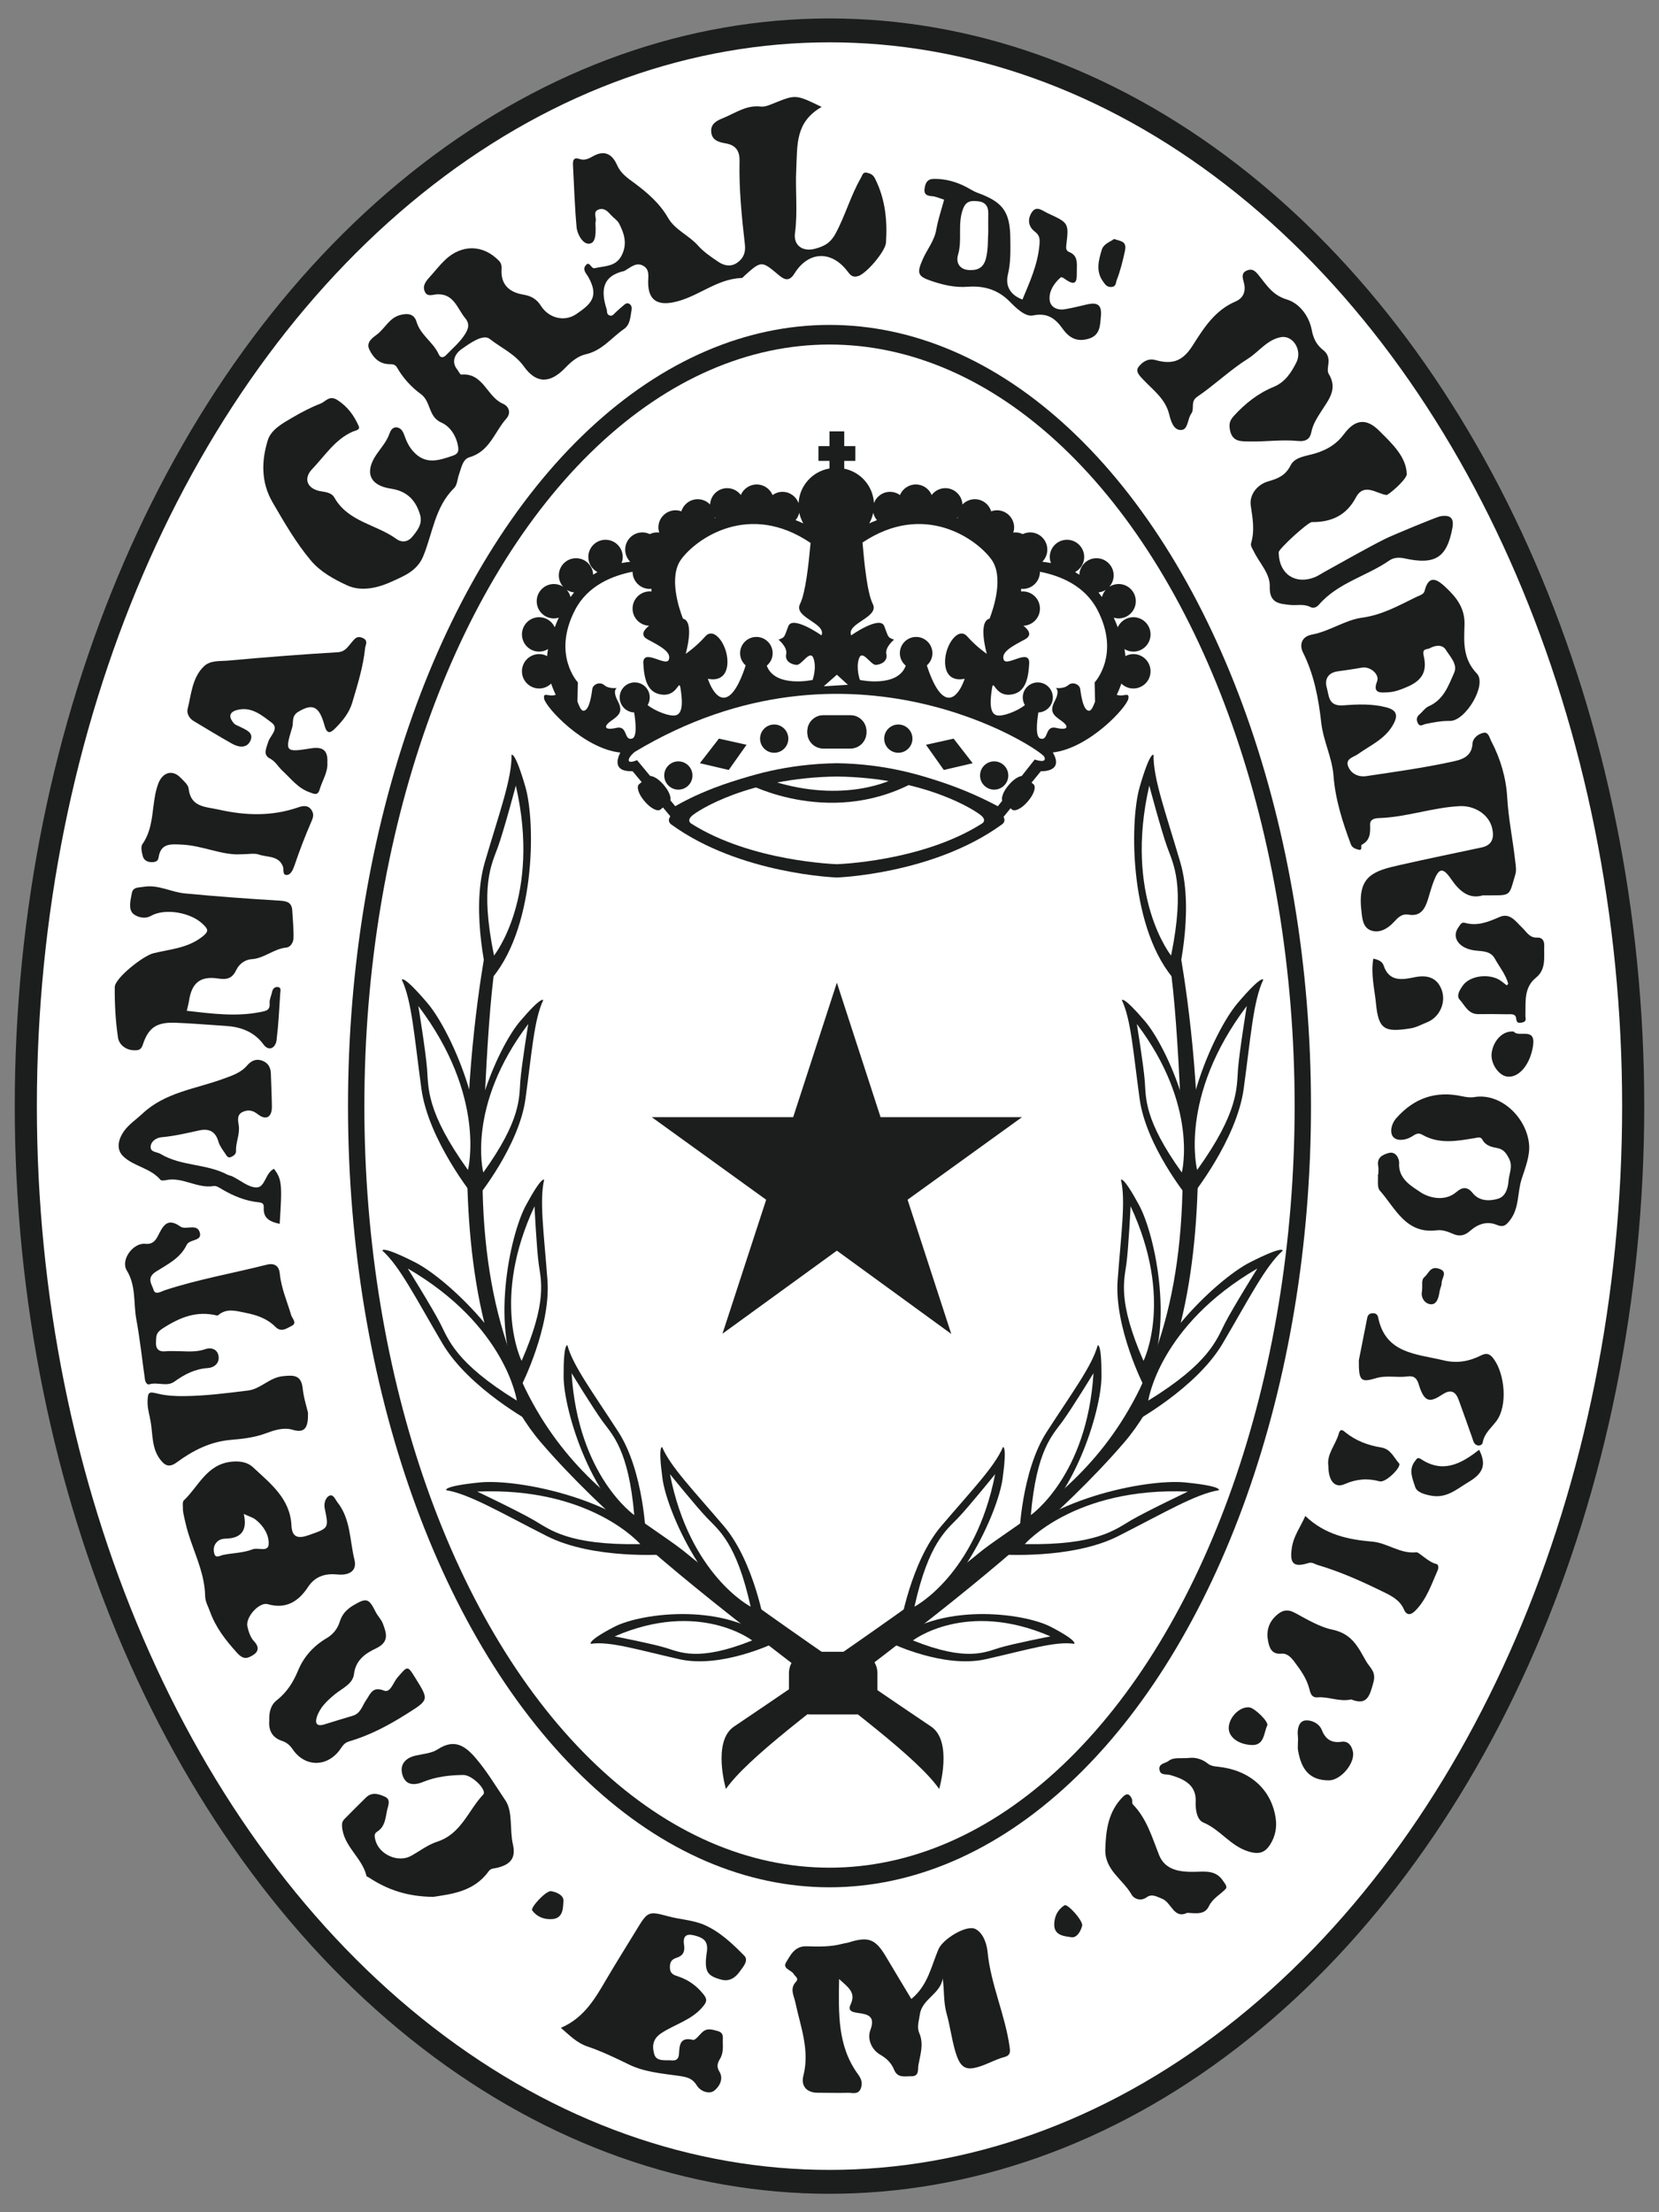 <?xml version="1.0" encoding="utf-8"?>
<!-- Generator: Adobe Illustrator 16.0.0, SVG Export Plug-In . SVG Version: 6.00 Build 0)  -->
<!DOCTYPE svg PUBLIC "-//W3C//DTD SVG 1.1//EN" "http://www.w3.org/Graphics/SVG/1.1/DTD/svg11.dtd">
<svg version="1.1" id="Layer_1" xmlns="http://www.w3.org/2000/svg" xmlns:xlink="http://www.w3.org/1999/xlink" x="0px" y="0px"
	 width="450px" height="600px" viewBox="0 0 450 600" enable-background="new 0 0 450 600" xml:space="preserve">
<rect x="0" y="0" width="450" height="600" fill="#808080" stroke="none"/>
<g>
	<ellipse fill-rule="evenodd" clip-rule="evenodd" fill="#1C1E1E" cx="225" cy="300" rx="221" ry="295"/>
	<ellipse fill-rule="evenodd" clip-rule="evenodd" fill="#FFFFFF" cx="225" cy="300" rx="215" ry="288.519"/>
	<ellipse fill-rule="evenodd" clip-rule="evenodd" fill="#1C1E1E" cx="225" cy="300" rx="130.604" ry="211.875"/>
	<path fill-rule="evenodd" clip-rule="evenodd" fill="#1C1E1E" d="M215.479,74.208c3.778-6.104,10.012-6.351,14.352-0.678
		c0.79,1.032,1.402,1.854,2.995,1.337c2.235-0.725,7.335-6.694,7.493-9.047c0.407-6.016-0.191-11.819-2.94-17.334
		c-0.562-1.129-1.24-1.403-2.186-1.63c-1.17-0.281-1.231,0.627-1.675,1.393c-2.765,4.771-4.205,10.127-6.829,15.009
		c-1.493,2.78-3.22,3.551-5.619,4.208c-3.31,0.905-5.887-0.896-5.435-4.244c0.78-5.765,0.056-11.542,0.346-17.313
		c0.328-6.571-0.338-12.774,6.887-16.906c-7.029-3.413-7.021-3.389-12.93-1.01c-1.142,0.46-2.436,1.043-3.58,0.906
		c-3.87-0.464-6.797,1.717-10.064,3.058c-1.873,0.77-3.543,1.555-3.382,3.795s1.967,2.807,3.897,3.132
		c2.653,0.447,3.855,1.924,3.789,4.787c-0.174,7.593,0.592,15.147,1.454,22.683c0.234,2.052-0.351,3.647-2.007,4.842
		c-1.766,1.273-3.596,0.899-5.193-0.178c-1.952-1.318-3.979-2.677-5.52-4.418c-2.48-2.801-6.23-4.211-8.141-7.539
		c-2.245-3.909-5.619-6.82-9.091-9.391c-1.944-1.44-3.706-2.602-4.716-4.886c-1.295-2.93-3.373-4.217-6.564-2.391
		c-1.059,0.606-2.238,1.208-3.562,0.747c-1.737-0.606-1.908,0.424-1.839,1.722c0.299,5.579,0.467,11.169,0.972,16.73
		c0.179,1.964,1.649,4.516,3.261,4.508c1.984-0.01,1.924-2.678,1.899-4.536c-0.007-0.5-0.101-1.024,0.019-1.495
		c0.275-1.092-0.875-2.647,0.807-3.246c1.547-0.55,2.523,0.582,3.462,1.621c0.665,0.737,1.623,1.296,2.06,2.137
		c1.439,2.776,2.328,5.604,0.7,8.736c-1.614,3.104-4.651,2.771-7.315,3.428c-0.99,0.244-1.428-2.363-2.566-0.563
		c-0.717,1.13,0.396,2.093,0.91,3.029c2.852,5.195,0.803,7.194-3.361,10.009c-3.199,2.164-7.448,1.058-9.547-2.276
		c-1.148-1.826-2.628-2.678-4.789-3.037c-3.671-0.61-6.124-2.618-5.893-6.798c0.047-0.854,0.023-1.635-0.705-2.387
		c-4.345-4.477-10.161-4.489-14.667-0.168c-1.535,1.472-2.786,3.131-4.193,4.668c-1.136,1.242-1.913,2.397-1.235,3.9
		c0.667,1.479,2.089,0.77,3.311,0.706c4.58-0.238,5.482,3.896,7.684,6.536c1.51,1.812,0.456,3.456-0.406,4.723
		c-1.316,1.934-3.172,3.504-4.816,5.21c-0.74,0.768-1.541,0.858-2.021-0.217c-1.471-3.299-4.946-5.182-6.014-8.81
		c-0.666-2.264-2.553-2.358-4.558-1.794c-2.755,0.775-3.955,3.443-5.982,5.095c-0.997,0.812-3.293,2.072-2.269,4.212
		c1.041,2.172,2.625,3.899,5.344,3.987c0.828,0.027,1.621-0.067,2.204,0.955c1.616,2.839,3.882,5.297,6.444,7.162
		c2.777,2.021,1.946,6.154,5.556,7.725c2.21,0.962,3.896,3.32,4.457,6.085c0.287,1.415,0.299,2.34-1.314,2.888
		c-3.81,1.293-7.452,2.593-10.813-1.192c-1.218-1.371-1.82-2.803-2.407-4.425c-0.299-0.829-0.815-1.902-1.986-2.041
		c-1.314-0.155-1.78,1.032-2.071,1.831c-0.772,2.118-2.274,3.733-3.487,5.524c-3.266,4.818-1.863,8.393,3.962,9.261
		c4.316,0.643,6.753,3.134,7.894,7.132c0.699,2.451-0.773,4.287-2.152,5.937c-1.095,1.311-2.721,1.702-4.334,0.532
		c-5.445-3.951-13.079-4.599-16.787-11.225c-0.669-1.194-2.133-1.438-3.564-1.661c-3.709-0.575-5.002-3.372-2.423-6.055
		c3.439-3.579,6.173-8.025,10.991-10.14c0.723-0.317,2.094-0.407,1.601-1.525c-1.253-2.841-2.989-5.256-5.769-7.04
		c-2.188-1.405-3.207,0.443-4.595,0.977c-2.616,1.006-5.132,2.338-7.563,3.752c-2.681,1.559-5.833,3.296-6.719,6.161
		c-1.733,5.605-1.881,11.393,1.292,16.854c3.174,5.462,6.333,10.954,10.387,15.782c2.585,3.079,6.299,5.119,9.887,6.76
		c3.971,1.814,8.592,0.569,12.18-1.097c3.034-1.409,6.727-2.765,8.387-6.766c2.594-6.245,3.172-13.427,8.404-18.532
		c0.858-0.837,0.885-2.508,1.346-3.776c0.631-1.738,0.957-4.063,2.826-4.6c5.477-1.577,6.799-6.885,9.994-10.483
		c1.402-1.578,0.648-3.364-0.943-4.041c-4.336-1.847-5.297-8.462-11.3-7.893c-0.312,0.029-0.7-0.903-1.075-1.37
		c-1.825-2.266-0.375-4.454,1.104-5.491c2.271-1.593,5.885-4.242,7.69-2.818c3.07,2.42,6.831,4.046,9.284,7.478
		c3.394,4.746,7.152,4.657,11.293,0.301c1.572-1.653,3.424-3.147,5.475-3.603c4.436-0.985,6.984-4.502,10.38-6.859
		c1.661-1.152,1.714-3.161,2.026-4.944c0.121-0.687,0.148-1.567-0.71-1.947c-0.694-0.307-1.155,0.257-1.616,0.637
		c-0.675,0.554-1.325,1.139-1.959,1.738c-0.527,0.497-0.966,1.235-1.843,0.752c-0.641-0.353-0.431-1.085-0.612-1.651
		c-1.587-4.948-1.261-8.959,4.807-10.331c0.114-0.025,0.213-0.122,0.32-0.185c1.479-0.858,2.922-2.236,4.766-1.239
		c1.915,1.036,1.344,3.02,1.379,4.725c0.092,4.517,2.393,6.056,6.777,5.212c6.551-1.261,11.684-6.387,18.578-6.598
		c0.284-0.009,0.563-0.427,0.83-0.669c4.454-4.027,4.651-3.989,8.952-0.365C212.349,75.557,213.873,76.803,215.479,74.208z"/>
	<path fill-rule="evenodd" clip-rule="evenodd" fill="#1C1E1E" d="M392.198,159.341c-2.012-1.9-4.587-3.947-5.797,0.985
		c-0.223,0.907-1.444,1.201-2.337,1.634c-4.729,2.298-9.116,4.828-14.715,5.588c-4.432,0.602-8.73,3.675-13.448,4.554
		c-3.146,0.586-3.351,3.097-2.494,4.808c3.04,6.069,4.242,12.525,4.981,19.125c0.549,4.901,2.938,9.418,3.308,14.242
		c0.503,6.57,2.451,12.634,4.71,18.69c0.372,0.997,1.232,1.25,2.021,1.468c1.348,0.374,0.542-1.116,0.949-1.327
		c2.351-1.211,2.327-3.251,2.254-5.462c-0.049-1.477,1.354-1.733,2.389-1.764c7.434-0.222,14.494-2.871,21.917-3.239
		c3.91-0.194,7.897,2.13,8.8,5.964c0.573,2.438,0.188,4.598-2.837,5.239c-7.393,1.567-14.795,3.094-22.166,4.759
		c-7.116,1.607-11.452,2.9-10.505,11.981c0.247,2.365,0.363,4.85,2.515,5.723c2.239,0.907,4.553-0.312,6.272-2.157
		c1.104-1.185,2.146-2.417,4.078-2.077c3.18,0.558,4.401-1.504,5.203-4.054c0.515-1.637,0.946-3.305,1.556-4.904
		c1.414-3.714,2.48-4,4.756-0.687c2.345,3.414,4.942,5.491,8.574,4.415c7.97-0.076,6.944,0.695,8.86-5.711
		c0.338-1.131,0.08-2.477-0.058-3.707c-0.646-5.757-1.839-11.407-2.167-17.263c-0.287-5.105-1.814-10.388-4.306-15.125
		c-0.49-0.933-0.759-2.542-2.074-2.292c-1.427,0.272-2.941,1.407-3.021,2.924c-0.202,3.94-3.544,4.483-5.944,5
		c-7.548,1.627-15.222,2.691-22.868,3.829c-2.077,0.309-4.066-0.578-4.889-2.565c-0.908-2.192,1.438-2.548,2.617-3.392
		c3.3-2.363,7.147-3.973,9.382-7.713c1.634-2.734,1.246-4.218-1.708-4.989c-3.84-1.001-7.822-0.832-11.634-0.535
		c-4.139,0.321-3.869-2.649-4.485-4.781c-0.648-2.24,0.304-4.072,2.981-4.445c2.187-0.305,4.376-0.612,6.548-1.006
		c2.206-0.4,4.904,1.802,4.096,3.8c-1.418,3.502,1.563,2.927,2.766,2.905c1.881-0.035,3.829-0.779,5.601-1.56
		c3.861-1.703,5.301-4.132,4.296-8.354c-0.5-2.098,0.872-1.627,1.631-2.043c1.537-0.843,3.443-1.077,4.38,0.436
		c1.154,1.861,3.266,3.919,2.248,6.218c-1.54,3.475-2.853,7.317-6.879,9.064c-0.972,0.422-1.652,1.489-2.513,2.206
		c-0.801,0.669-0.904,1.437-0.489,2.326c0.568,1.216,1.409,0.437,2.167,0.283c2.162-0.437,4.295-0.864,6.549-0.82
		c4.254,0.082,10.18-9.873,7.313-12.864c-3.858-4.024-3.485-8.658-3.336-13.143C397.397,164.921,395.059,162.042,392.198,159.341z"
		/>
	<path fill-rule="evenodd" clip-rule="evenodd" fill="#1C1E1E" d="M267.874,529.374c-0.207-2.123-1.15-5.114-3.301-6.193
		c-2.442-1.228-8.839,2.745-10.008,5.481c-1.972,4.613-2.855,9.813-7.365,13.502c-2.329-3.881-4.58-7.58-6.778-11.311
		c-2.925-4.968-4.8-5.724-10.175-4.032c-0.587,0.185-1.216,0.228-1.811,0.389c-3.183,0.863-6.447,0.753-9.68,0.665
		c-3.158-0.086-4.303,2.322-5.527,4.348c-1.064,1.759,1.416,2.051,2.063,3.175c0.402,0.701,1.516,1.155,0.577,2.155
		c-1.718,1.828-0.515,3.723-0.125,5.563c1.392,6.561,3.958,12.926,2.159,19.916c-0.67,2.604,0.792,4.557,3.88,4.563
		c2.75,0.007,5.501,0.076,8.25,0.017c1.269-0.027,2.839,0.587,3.496-1.278c0.507-1.438,0.089-2.54-0.797-3.753
		c-5.613-7.688-5.259-16.504-5.131-25.836c2.377,2.21,4.706,3.611,3.115,6.93c-0.863,1.802,0.581,2.084,2.18,2.303
		c2.501,0.343,4.625,0.838,3.188,4.629c-0.856,2.26,0.178,5.241,2.722,6.698c1.719,0.984,2.997,2.269,3.692,3.999
		c0.975,2.429,2.943,1.773,4.714,1.821c2.201,0.06,1.724-2.03,1.9-3.008c0.51-2.851,1.534-5.739,0.234-8.724
		c-0.7-1.608-0.072-3.343,0.166-5.035c0.593-4.215,5.576-5.52,6.205-9.765c0.438,3.257,0.175,6.432,1.049,9.539
		c0.897,3.188,1.321,6.51,2.203,9.702c1.475,5.333,3.011,6.101,7.867,4.258c1.84-0.699,3.606-1.65,5.495-2.144
		c1.69-0.44,1.736-1.275,1.535-2.727C272.651,546.434,268.744,538.284,267.874,529.374z"/>
	<path fill-rule="evenodd" clip-rule="evenodd" fill="#1C1E1E" d="M83.54,430.448c2.03-3.085,4.897-3.729,8.012-3.417
		c3.1,0.311,5.356-0.934,4.6-3.974c-1.307-5.252-1.009-11.051-4.622-15.604c-0.616-0.776-1.157-2.466-2.392-1.679
		c-0.85,0.541-1.343,1.979-1.054,3.358c1.145,5.459,1.065,5.31-4.264,7.208c-2.885,1.026-4.603,0.738-4.763-2.588
		c-0.354-7.355-5.738-11.406-10.447-15.815c-1.453-1.361-3.508-1.727-5.813-1.49c-6.723,0.69-8.924,6.685-12.947,10.514
		c-0.459,0.437-0.179,1.648-0.242,2.5c0.133,1.268,0.447,2.446,0.725,3.669c1.514,6.659,5.189,12.738,5.315,19.759
		c0.027,1.534,0.805,2.782,1.298,4.161c1.564,4.378,4.247,7.8,7.352,11.233c1.777,1.967,2.865,1.478,4.21,0.692
		c1.539-0.898,1.963-2.181,0.39-3.838c-0.956-1.005-1.473-2.59-1.793-4.003c-0.565-2.503,3.214-6.722,5.522-6.051
		C77.638,436.539,81.034,434.257,83.54,430.448z M68.495,420.212c-2.443,0.975-5.266,0.969-7.906,1.496
		c-0.923,0.184-2.051,1.061-2.454-0.307c-0.419-1.422-0.034-2.935,1.464-3.742c0.516-0.277,1.189-0.336,1.795-0.356
		c4.164-0.142,5.717-2.333,4.731-6.689c1.46,0.681,2.45,0.947,3.195,1.529c2.14,1.671,3.652,4.1,3.557,6.622
		C72.788,421.111,70.002,419.61,68.495,420.212z"/>
	<path fill-rule="evenodd" clip-rule="evenodd" fill="#1C1E1E" d="M36.315,284.85c1.152,0.028,1.927,0.003,2.423-1.512
		c1.511-4.612,3.724-6.125,8.771-5.948c4.586,0.16,9.169,0.576,13.749,0.863c3.868,0.241,7.606,1.463,10.234,5.049
		c1.42,1.938,3.258,0.974,3.534-1.256c0.519-4.192,0.716-8.427,0.988-12.646c0.04-0.627,0.387-1.651-0.766-1.706
		c-0.826-0.039-1.296,0.563-1.464,1.401c-0.194,0.97-0.719,1.945-0.646,2.884c0.156,2.044-0.857,2.179-2.571,2.518
		c-6.607,1.308-13.123,0.417-19.902-0.345c0.236-1.042,0.479-1.871,0.608-2.718c0.743-4.836,3.014-6.787,7.913-6.036
		c2.508,0.385,3.859-0.094,4.955-2.408c0.732-1.543,2.352-2.729,4.1-2.838c3.461-0.215,6.029-2.835,9.439-3.157
		c1.168-0.111,1.9-1.471,1.934-2.519c0.074-2.493-0.198-4.997-0.336-7.496c-0.127-2.281-1.476-2.588-3.529-2.712
		c-8.547-0.519-17.088-1.136-25.618-1.956c-3.794-0.364-7.235-2.468-11.184-1.786c-1.354,0.234-2.851-0.013-3.179,1.703
		c-0.367,1.912-1.026,4.335,0.361,5.602c0.729,0.665,2.872,1.665,4.811,0.572c3.866-2.18,10.787-0.897,13.98,2.142
		c1.586,1.511,1.906,2.056-0.313,3.709c-3.988,2.969-8.602,3.197-13.028,4.298c-2.757,0.685-10.43,6.743-10.452,9.166
		c-0.043,4.571,0.208,9.185,0.88,13.7C32.277,283.227,33.993,284.793,36.315,284.85z"/>
	<path fill-rule="evenodd" clip-rule="evenodd" fill="#1C1E1E" d="M190.917,522.022c-3.014-1.285-6.467-1.406-9.695-2.288
		c-5.515-1.507-5.576-1.256-8.781,4.011c-2.574,4.23-5.219,8.418-7.73,12.686c-3.149,5.352-6.137,10.814-12.57,13.557
		c2.452,2.129,4.332,4.086,7.203,5.062c3.832,1.302,7.527,3.062,11.17,4.849c4.176,2.048,8.728,2.442,13.174,3.06
		c2.244,0.311,4.01,0.526,5.28,2.607c1.06,1.735,3.397,2.447,4.669,1.535c1.349-0.97,2.781-3.161,1.498-5.242
		c-0.835-1.354-0.506-2.342,0.152-3.423c0.904-1.482,0.811-3.096,0.768-4.712c-0.031-1.167,0.381-2.395-1.441-2.882
		c-1.518-0.406-2.828-0.868-4.137,0.35c-0.817,0.758-1.875,2.226-2.494,2.068c-3.752-0.945-3.665,1.772-3.813,3.904
		c-0.104,1.503-1.041,1.734-1.896,1.661c-1.74-0.148-4.225,0.427-4.814-1.705c-0.54-1.956-0.581-4.044,1.95-5.703
		c3.706-2.429,8.247-3.544,11.226-7.157c1.024-1.242,1.342-1.915,0.177-3.364c-1.864-2.316-4.043-3.896-6.831-4.837
		c-1.041-0.352-2.225-0.623-2.271-2.383c-0.041-1.588,0.537-2.29,1.828-2.691c1.726-0.534,2.297-1.698,2.021-3.397
		c-0.533-3.289,1.419-3.11,3.541-2.444c2.075,0.65,3.014,1.716,2.622,4.329c-0.79,5.283,0.085,6.42,3.932,7.45
		c2.303,0.617,3.894-0.644,5.023-2.228c0.85-1.191,2.499-2.966,1.199-4.284C198.637,527.126,195.194,523.846,190.917,522.022z"/>
	<path fill-rule="evenodd" clip-rule="evenodd" fill="#1C1E1E" d="M317.139,112.363c0.428,1.72,1.139,4.447,3.354,4.254
		c1.794-0.157,1.613-3.005,2.626-4.417c1.012-1.412-0.353-3.252,1.646-4.606c4.723-3.198,8.883-7.251,13.698-10.278
		c3.081-1.936,5.282-5.296,9.193-5.908c3.171-0.369,5.62,3.642,3.982,6.885c-1.389,2.75-3.034,5.358-6.182,6.648
		c-4.195,1.718-7.677,4.475-10.745,7.832c-1.128,1.235-1.42,2.187-1.077,3.906c0.664,3.323,3.216,2.998,5.323,3.052
		c4.332,0.113,8.715-0.563,12.997-0.13c2.437,0.246,3.404-0.667,3.75-2.406c0.43-2.169,1.571-3.89,2.683-5.638
		c2.002-3.149,4.569-6.059,2.012-10.164c-0.449-0.721-0.147-1.967-0.05-2.957c0.147-1.5-0.33-2.644-1.526-3.567
		c-1.746-1.346-2.612-3.202-3.009-5.344c-0.736-3.986-3.525-7.328-6.724-8.286c-3.779-1.133-5.399-3.718-7.388-6.228
		c-1.047-1.322-1.856-2.354-3.541-1.62c-1.517,0.661-1.127,1.933-0.78,3.204c0.625,2.295-0.032,4.237-2.273,5.19
		c-5.525,2.349-8.57,7.136-11.552,11.849c-2.572,4.065-5.217,5.404-10.14,4.02c-2.008-0.564-3.528,0.518-4.541,1.791
		c-1.033,1.296,0.271,2.51,1.224,3.519C312.798,105.821,316.09,108.143,317.139,112.363z"/>
	<path fill-rule="evenodd" clip-rule="evenodd" fill="#1C1E1E" d="M52.461,195.518c3.454,2.086,6.913,4.167,10.423,6.158
		c1.909,1.083,4.19,1.36,5.109-0.936c0.858-2.148-1.439-2.858-2.988-3.67c-0.53-0.278-1.186-0.455-1.555-0.877
		c-1.318-1.517-1.525-2.976,0.818-3.615c3.894-1.062,6.756,1.425,9.436,3.441c2.117,1.593-0.441,3.518-0.948,5.194
		c-0.523,1.731-1.511,3.479,0.423,4.487c1.573,0.821,2.225,2.222,3.364,3.275c2.345,2.167,4.323,4.876,7.515,5.932
		c0.867,0.286,2.096,1.112,2.635-0.754c0.711-2.464,2.29-4.677,2.105-7.349c0.167-3.317-1.211-4.354-4.514-3.825
		c-6.877,1.103-7.051,0.917-5.024-5.687c0.408-1.331-0.261-3.075,1.583-4.198c3.865-2.356,5.719-1.681,7.156,3.581
		c0.645,2.359,1.473,2.329,2.898,0.894c2.013-2.026,3.822-4.191,4.662-7.037c1.429-4.839,2.951-9.655,3.468-14.701
		c0.097-0.942,0.985-2.088-0.665-2.808c-1.592-0.693-2.137,0.245-3.002,1.226c-1.002,1.135-1.701,2.523-3.75,2.648
		c-9.903,0.6-19.8,1.362-29.68,2.267c-2.243,0.206-4.887-0.139-6.646,1.584c-3.181,3.115-3.386,7.551-4.397,11.568
		C50.61,193.421,51.285,194.808,52.461,195.518z"/>
	<path fill-rule="evenodd" clip-rule="evenodd" fill="#1C1E1E" d="M137.094,488.308c-2.588-3.819-5.005-7.908-8.069-11.481
		c-2.958-3.449-5.841-5.276-10.303-2.366c-1.66,1.083-3.957,1.231-5.99,1.693c-2.855,0.65-4.379,2.508-3.577,5.221
		c0.81,2.735,3.003,2.995,5.634,1.916c3.451-1.415,7.174-1.844,10.886-1.879c2.429-0.023,6.491,4.14,5.402,5.294
		c-4.076,4.321-5.977,10.698-12.474,12.792c-2.531,0.815-4.758,2.565-7.135,3.87c-3.526,1.937-8.641-0.394-9.642-4.279
		c-0.245-0.953-0.423-1.744,0.466-2.299c2.174-1.354,2.248-3.676,2.701-5.789c0.266-1.236,1.081-2.897-0.481-3.638
		c-1.623-0.771-3.569-1.462-5.231,0.154c-1.972,1.915-3.896,3.878-5.834,5.828c-0.536,0.54-0.728,1.088-0.672,1.965
		c0.34,5.448,5.473,8.5,6.642,13.509c0.038,0.163,0.403,0.243,0.605,0.377c4.932,3.255,10.28,5.198,17.509,5.276
		c4.85-0.763,10.995-1.358,15.018-6.941c0.617-0.855,1.505-0.739,2.323-0.946c3.313-0.836,5.172-2.381,4.255-6.342
		C138.206,496.274,139.149,491.34,137.094,488.308z"/>
	<path fill-rule="evenodd" clip-rule="evenodd" fill="#1C1E1E" d="M94.628,472.33c5.574-1.633,10.662-4.306,15.576-7.412
		c6.143-3.882,6.217-3.765,2.519-9.722c-2.214-3.565-2.097-3.464-4.923-0.208c-1.129,1.3-1.906,4.24-3.639,3.543
		c-3.153-1.269-3.71,0.954-4.816,2.528c-1.104,1.566-1.492,3.672-3.711,4.307c-2.58,0.738-5.135,1.567-7.705,2.346
		c-2.029,0.614-2.55-0.336-1.97-2.084c0.853-2.566,2.763-4.343,4.781-6.022c1.983-1.65,4.96-2.861,5.269-5.514
		c0.459-3.946,3.24-5.708,5.977-7.01c3.698-1.761,2.83-4.12,1.869-6.713c-0.425-1.144-1.408-2.066-1.959-3.178
		c-1.837-3.704-2.484-3.907-6.036-1.799c-1.759,1.044-3.054,2.354-3.687,4.402c-0.59,1.909-1.758,3.445-3.598,4.529
		c-3.502,2.063-6.191,5.021-7.729,8.765c-1.311,3.19-3.051,5.911-5.768,8.051c-1.691,1.331-2.115,3.268-2.044,5.51
		c-0.226,2.588,0.739,4.646,3.513,5.538c1.268,0.407,2.145,1.247,2.857,2.289c3.248,4.745,9.072,4.883,12.611,0.335
		C92.744,473.877,93.19,472.752,94.628,472.33z"/>
	<path fill-rule="evenodd" clip-rule="evenodd" fill="#1C1E1E" d="M399.892,297.553c-1.07,0.182-2.252,0.001-3.336-0.231
		c-7.075-1.519-12.878,0.437-17.738,5.861c-1.537,1.715-1.836,3.917-1.006,5.063c0.972,1.34,3.455,1.046,5.07,0.051
		c1.025-0.633,1.711-1.228,2.954-0.513c4.55,2.614,9.399,1.683,14.168,0.897c0.94-0.154,1.604-0.482,2.132,0.48
		c0.889,1.621,2.52,1.938,4.085,2.243c1.651,0.323,2.348,1.386,3.08,2.779c1.139,2.169,0.039,4.082-0.118,6.128
		c-0.169,2.207-0.911,4.243-2.851,4.816c-2.339,0.691-5.105,0.683-6.89-1.563c-1.492-1.878-2.915-1.539-4.37-0.283
		c-3.263,2.813-7.649,1.5-9.775,0.062c-2.245-1.521-6.115-3.574-5.779-7.956c0.066-0.855-0.759-3.24-2.822-2.676
		c-1.635,0.448-3.318,1.239-2.858,3.595c0.142,0.723,0.021,1.496,0.021,2.246c-0.039,0.004-0.079,0.007-0.12,0.011
		c0.144,1.469-0.271,3.431,0.52,4.324c4.266,4.814,7.051,11.895,15.539,10.789c1.371-0.179,2.962,0.362,4.275,0.957
		c1.891,0.855,3.292,0.444,4.75-0.843c2.066-1.824,4.56-2.662,7.158-1.583c1.819,0.756,2.53,0.117,3.57-1.218
		c2.614-3.357,1.996-7.558,3.209-11.272c0.986-3.02,2.272-6.279,2.003-9.305C414.107,303.055,407.052,296.341,399.892,297.553z"/>
	<path fill-rule="evenodd" clip-rule="evenodd" fill="#1C1E1E" d="M40.472,375.468c2.259-0.738,4.76,0.762,6.87-0.766
		c2.71-1.96,5.555-3.433,9.009-3.653c1.725-0.111,3.17-1.292,2.948-3.135c-0.233-1.94-1.937-2.588-3.64-1.987
		c-2.319,0.817-4.655,0.605-6.998,0.549c-1.246,0-2.504-0.108-3.736,0.024c-2.076,0.224-2.762-0.885-2.605-2.653
		c0.116-1.325-0.193-2.257,1.761-3.522c4.725-3.058,9.243-4.875,14.798-3.53c0.102,0.024,0.256-0.051,0.346-0.126
		c2.326-1.957,4.818-1.104,7.384-0.603c3.06,0.598,5.878,1.564,8.107,3.813c1.593,1.606,3.091,0.359,4.396-0.271
		c1.578-0.766,0.137-2.008-0.127-2.9c-1.109-3.766-2.721-7.355-3.104-11.37c-0.124-1.295-0.832-3.014-3.572-2.318
		c-9.225,2.341-18.631,3.956-27.705,6.952c-0.736,0.243-2.487,1.373-2.926-0.082c-0.465-1.542-2.082-3.299,0.681-5.034
		c3.054-1.918,6.575-3.633,8.259-7.195c0.797-1.688,4.345-0.923,3.554-3.448c-0.777-2.481-3.808-0.509-5.268-1.561
		c-3.657-2.637-4.805,0.111-6.056,2.534c-0.774,1.502-1.629,2.355-3.439,2.161c-3.279-0.353-6.781,4.354-5.023,7.221
		c2.572,4.196,1.775,8.832,2.586,13.235c0.998,5.429,1.572,10.935,2.355,16.403C39.417,374.844,39.909,375.651,40.472,375.468z"/>
	<path fill-rule="evenodd" clip-rule="evenodd" fill="#1C1E1E" d="M294.625,82.617c-1.909,0.463-3.827,0.913-5.761,1.252
		c-2.12,0.371-4.001-0.596-4.161-2.589c-0.188-2.35,1.195-4.469,3.042-6.073c0.121-0.106,0.643,0.123,0.895,0.31
		c3.898,2.888,3.384-0.109,3.452-2.523c0.056-1.92,0.138-3.745-2.069-4.64c-0.784-0.318-0.907-0.9-0.8-1.799
		c0.724-6.045,0.708-6.091-5.003-8.71c-1.342-0.616-3.023-2.19-4.293-0.336c-1.187,1.731-1.169,3.841,0.782,5.322
		c1.343,1.02,1.389,2.006,1.224,3.758c-0.497,5.251-2.614,9.902-4.597,14.654c-3.029-1.146-4.756-3.395-3.936-6.824
		c0.771-3.225,0.682-6.446,0.651-9.681c-0.069-7.339-2.011-9.954-8.948-12.464c-1.018-0.369-1.942-0.996-2.908-1.505
		c-2.747-1.45-5.622-2.263-8.776-2.258c-1.84,0.002-2.338,0.975-2.603,2.446c-0.288,1.596,0.393,2.157,1.963,2.251
		c1.067,0.064,2.108,0.586,3.311,0.948c-0.73,2.721-1.655,5.388-2.127,8.133c-0.521,3.028-2.46,5.301-3.643,7.965
		c-1.724,3.88-1.405,4.689,2.298,5.944c3.182,1.078,6.382,1.843,9.809,1.582c4.345-0.331,8.196,0.707,11.433,3.992
		c1.741,1.767,4.241,4.22,6.332,3.786c4.04-0.84,6.146,0.943,8.084,3.654c1.797,2.515,3.921,3.583,7.009,2.66
		c3.149-0.941,3.091-3.561,3.328-6C298.919,82.707,297.786,81.85,294.625,82.617z M268.058,62.962
		c-0.13,2.181,0.01,4.601-0.611,7.086c-0.69,2.769-2.477,3.315-4.644,3.192c-2.46-0.14-3.593-1.926-2.929-4.179
		c1.198-4.065-0.201-8.321,1.343-12.395c0.873-2.306,2.332-2.231,4.052-2.079c1.896,0.167,2.83,1.299,2.796,3.232
		C268.035,59.442,268.058,61.065,268.058,62.962z"/>
	<path fill-rule="evenodd" clip-rule="evenodd" fill="#1C1E1E" d="M43.521,319.996c0.217,0.26,0.983,0.192,1.453,0.089
		c4.518-0.992,8.499,2.36,13.017,1.591c0.715-0.121,1.619,0.529,2.358,0.957c3.013,1.749,6.183,3.071,9.665,3.435
		c1.05,0.109,1.604,0.288,1.529,1.479c-0.189,3.047,1.875,3.823,4.313,4.4c0.727-10.765,0.584-12.115-1.539-14.941
		c-2.34,1.076-2.379,5.01-4.687,5.054c-2.186,0.041-4.405-1.935-6.62-3.001c-0.438-0.211-0.953-0.267-1.381-0.492
		c-5.688-2.997-12.537-2.236-18.1-5.608c-0.976-0.593-2.83-0.385-2.658-2.063c0.155-1.515,1.705-2.346,2.982-2.458
		c3.452-0.306,6.789-1.099,10.146-1.838c2.688-0.592,4.446,0.237,5.25,3.042c0.328,1.139,1.109,2.174,1.804,3.173
		c0.37,0.533,0.723,1.459,1.695,0.957c0.655-0.337,1.308-0.739,1.271-1.66c-0.094-2.352,1.131-4.554,0.725-6.97
		c-0.222-1.314-0.506-2.881,1.148-3.592c1.426-0.612,2.613-0.46,4.046,0.663c2.238,1.753,3.828,0.785,3.808-2.033
		c-0.023-2.994-0.197-5.986-0.273-8.98c-0.047-1.826-0.867-3.081-2.625-3.614c-1.584-0.481-2.854,0.276-3.813,1.389
		c-1.767,2.046-4.125,2.756-6.563,3.652c-7.416,2.725-15.609,3.592-21.793,9.379c-1.693,1.584-3.751,2.951-5.067,4.805
		c-1.405,1.98-2.255,4.788-0.231,6.769C36.247,316.381,40.808,316.746,43.521,319.996z"/>
	<path fill-rule="evenodd" clip-rule="evenodd" fill="#1C1E1E" d="M72.107,388.75c2.223-0.818,4.769-1.707,7.264-0.965
		c3.388,1.01,4.265-0.637,4.173-4.635c-0.341-1.492-1.165-3.983-1.432-6.534c-0.391-3.727-2.41-3.684-5.424-3.365
		c-3.633,0.385-5.988,3.46-9.394,3.886c-5.749,0.718-11.533,1.452-17.31,1.515c-2.195,0.024-4.65-0.083-6.773-0.573
		c-2.703-0.625-3.117-0.836-3.188,1.994c-0.049,1.99,0.59,3.905,0.894,5.825c0.524,3.317,0.271,6.904,2.472,9.864
		c1.328,1.788,2.525,2.352,4.562,0.858c4.382-3.214,9.083-5.634,14.718-6.101C65.819,390.259,69.005,389.893,72.107,388.75z"/>
	<path fill-rule="evenodd" clip-rule="evenodd" fill="#1C1E1E" d="M41.053,233.836c0.963,0.02,1.8-0.157,1.96-1.254
		c0.583-3.954,3.328-3.643,6.304-3.507c5.711,0.262,11.02,2.974,16.044,2.622c2.138,0,3.635-0.353,4.857,0.076
		c2.291,0.806,5.398,0.22,6.533,3.269c0.313,0.839-0.244,2.394,1.135,2.257c0.954-0.094,1.557-1.299,1.957-2.471
		c1.348-3.951,2.822-7.869,4.49-11.693c0.542-1.243,0.975-2.188,0.181-3.415c-0.999-1.546-2.586-1.107-3.69-0.726
		c-7.15,2.464-14.316,2.211-21.551,0.574c-3.477-0.787-7.541-0.564-8.108-5.691c-0.116-1.056-1.335-2.06-2.19-2.95
		c-2.227-2.318-4.898-1.436-6.039,1.598c-2.009,5.332-0.811,11.472-4.312,16.445c-0.511,0.725-0.168,2.234,0.122,3.287
		C39.017,233.242,39.911,233.813,41.053,233.836z"/>
	<path fill-rule="evenodd" clip-rule="evenodd" fill="#1C1E1E" d="M401.817,367.579c-3.248,1.627-6.501,2.28-10.277,1.371
		c-7.414-1.784-15.759-1.799-17.738-11.707c-0.181-0.906-0.909-1.146-1.716-1.048c-0.677,0.082-1.091,0.537-1.226,1.219
		c-0.836,4.226-1.669,8.45-2.278,11.536c-0.042,5.568,0.505,6.087,4.652,4.84c2.849-0.856,5.705-0.083,8.524-0.469
		c1.804-0.246,2.566,0.479,3.076,2.167c1.57,5.194,3.199,4.825,6.454,2.699c2.287-1.494,3.576-0.769,4.408,1.583
		c1.204,3.4,2.469,6.78,3.641,10.192c0.288,0.839,0.431,1.755,1.378,2.032c0.629,0.185,1.354-0.096,1.477-0.792
		c0.443-2.513,2.358-3.95,3.75-5.845c3.019-4.109,2.274-12.585-0.746-16.755C404.268,367.321,403.372,366.8,401.817,367.579z"/>
	<path fill-rule="evenodd" clip-rule="evenodd" fill="#1C1E1E" d="M389.665,424.209c-2.293-0.524-4.75-3.272-5.441-3.195
		c-4.473,0.499-7.839-2.554-12.077-2.903c-6.299-0.519-12.8-1.848-18.082-6.957c-1.286,2.954-3.166,5.402-3.647,8.577
		c-0.658,4.35,0.4,5.469,4.529,4.192c0.993-0.309,1.67,0.3,2.406,0.516c6.246,1.835,12.164,4.52,17.995,7.378
		c2.191,1.075,4.379,2.192,5.468,4.703c0.747,1.721,1.894,1.569,3.17,0.253c3.012-3.106,4.319-7.107,5.999-10.926
		C390.288,425.156,390.137,424.316,389.665,424.209z"/>
	<path fill-rule="evenodd" clip-rule="evenodd" fill="#1C1E1E" d="M324.018,507.676c-3.98,0.065-7.987-0.43-9.628-4.574
		c-1.92-4.851-3.341-9.866-7.12-13.734c-0.277-0.283-0.044-1.006-0.236-1.44c-0.55-1.242-1.264-1.802-2.489-0.561
		c-3.922,3.977-4.58,8.966-4.739,14.222c-0.171,5.648,4.859,8.185,7.173,12.336c0.543,0.977,2.36,1.853,3.977,0.699
		c1.505-1.074,2.696-0.257,4.256,0.355c2.567,1.009,3.161,5.59,6.815,3.82c2.364,0.113,4.749,0.591,5.869-1.761
		c1.027-2.159,3.035-3.133,4.538-4.697c0.608-0.633-0.205-1.493-0.712-2.255C329.764,507.147,326.843,507.629,324.018,507.676z"/>
	<path fill-rule="evenodd" clip-rule="evenodd" fill="#1C1E1E" d="M330.357,479.172c-1.023-0.103-1.963-0.22-2.773-0.879
		c-1.756-1.428-3.797-1.662-4.943-1.508c-2.585,0.21-4.267-0.269-5.676,0.824c-0.899,0.696-2.677,0.642-2.474,2.296
		c0.21,1.712,1.784,1.196,2.931,1.519c4.171,1.172,7.1,2.953,6.905,7.247c-0.099,2.179,0.35,4.921,2.071,5.632
		c4.552,1.88,7.271,6.276,12.126,7.819c2.997,0.953,4.612,0.359,6.026-1.879c1.346-2.131,1.851-4.54,1.479-7.089
		C344.82,484.886,338.483,479.981,330.357,479.172z"/>
	<path fill-rule="evenodd" clip-rule="evenodd" fill="#1C1E1E" d="M361.237,441.954c-3.089-0.626-6.688-2.713-9.883-4.458
		c-2.106-1.15-3.534-0.836-5.202,0.688c-2.176,1.987-2.704,4.42-2.159,7.076c0.37,1.804,1.051,3.518,3.665,3.248
		c1.34-0.139,2.452,0.885,3.341,2.069c1.716,2.286,3.381,4.546,4.129,7.387c0.29,1.097,0.548,2.536,2.263,2.395
		c3.003-0.25,5.859,1.279,9.137,0.567c4.331,1.745,5.005-0.984,6.011-4.642c0.8-2.907-0.925-3.887-1.978-5.715
		C368.33,446.699,366.785,443.079,361.237,441.954z"/>
	<path fill-rule="evenodd" clip-rule="evenodd" fill="#1C1E1E" d="M418.872,256.501c0.061-1.468-0.666-2.266-1.875-2.204
		c-2.157,0.11-2.885-1.541-4.115-2.696c-1.71-1.604-3.255-4.14-6.136-2.89c-3.059,1.327-6.014,2.56-9.422,1.576
		c-0.943-0.271-1.289,0.63-1.692,1.172c-2.071,2.783,0.132,5.876,4.629,6.354c2,0.211,4.073,0.143,5.203,2.18
		c1.251,2.254,2.936,4.281,3.645,6.824c-0.148,0.135-0.283,0.281-0.406,0.438c-0.488-0.379-0.973-0.765-1.466-1.138
		c-2.91-2.203-8.507-1.672-10.531,1.282c-0.646,0.944-1.779,2.645-0.788,3.715c1.431,1.543,2.324,3.983,5.077,3.938
		c2.621-0.041,5.244,0,7.866,0.039c0.957,0.014,2.258-0.252,2.388,1.124c0.126,1.341,0.754,1.303,1.704,1.091
		c1.27-0.283,0.784-1.09,0.811-1.973c0.113-3.599-0.496-7.439,2.87-10.169C419.484,262.851,418.743,259.569,418.872,256.501z"/>
	<path fill-rule="evenodd" clip-rule="evenodd" fill="#1C1E1E" d="M383.578,265.071c-3.206,0.67-6.804,1.265-8.269-3.205
		c-0.36-1.099-1.411-1.574-2.809-1.86c-0.706,4.314,0.354,8.261,0.733,12.182c0.686,7.05,2.312,7.848,9.351,6.729
		c1.646-0.262,3.002-1.061,4.471-1.636c3.456-1.356,5.389-5.536,3.88-9.11C389.608,265.027,386.979,264.361,383.578,265.071z"/>
	<path fill-rule="evenodd" clip-rule="evenodd" fill="#1C1E1E" d="M363.144,388.818c-0.835,3.031-3.347,5.538-2.822,8.861
		c0,3.897,1.703,6.022,4.361,4.863c3.248-1.417,6.195-1.666,9.562-0.771c1.667,0.443,6.052-3.986,5.255-4.868
		c-1.433-1.583-2.263-3.896-4.823-4.308c-3.566-0.573-6.872-1.804-9.74-4.108C364.489,388.13,363.601,387.157,363.144,388.818z"/>
	<path fill-rule="evenodd" clip-rule="evenodd" fill="#1C1E1E" d="M363.913,472.4c-2.732,0.384-4.357-0.612-5.391-3.224
		c-0.725-1.835-2.95-2.756-4.491-2.554c-1.735,0.229-2.21,2.311-1.989,4.224c0.156,1.354-0.162,2.774,0.081,4.102
		c0.936,5.112,3.178,7.908,8.332,7.926c3.226-0.009,7.222-4.714,6.508-7.86C366.631,473.553,365.775,472.14,363.913,472.4z"/>
	<path fill-rule="evenodd" clip-rule="evenodd" fill="#1C1E1E" d="M385.458,395.75c-1.009-0.666-1.184-0.032-1.618,0.507
		c-1.887,2.337-0.666,4.866,0.028,7.047c0.46,1.445,2.514,2.021,4.298,2.354c4.27,0.798,6.952-1.791,10.271-3.76
		c4.005-2.374,4.754-4.81,2.768-8.696C396.28,397.091,391.338,399.633,385.458,395.75z"/>
	<path fill-rule="evenodd" clip-rule="evenodd" fill="#1C1E1E" d="M410.623,279.793c-2.881-0.368-5.552,2.328-6.016,5.808
		c-0.37,2.777,1.891,6.157,4.283,6.405c3.24,0.336,6.244-3.454,6.959-8.469C416.575,278.445,411.864,281.505,410.623,279.793z"/>
	<path fill-rule="evenodd" clip-rule="evenodd" fill="#1C1E1E" d="M333.304,468.284c-0.275,2.545,2.192,4.736,6.023,4.999
		c3.678,0.251,3.405-3.191,4.411-5.291c0.478-0.997-3.438-4.772-4.863-4.919C336.415,462.82,333.611,465.442,333.304,468.284z"/>
	<path fill-rule="evenodd" clip-rule="evenodd" fill="#1C1E1E" d="M301.493,77.832c1.292-0.108,1.158-1.211,1.426-1.893
		c0.979-2.495,1.596-5.086,2.188-7.716c0.652-2.892-1.007-2.72-2.908-3.405c-1.149,0.821-2.864,1.324-3.352,2.942
		c-0.854,2.836-1.67,5.785,0.332,8.563C299.759,77.126,300.235,77.937,301.493,77.832z"/>
	<path fill-rule="evenodd" clip-rule="evenodd" fill="#1C1E1E" d="M288.76,516.75c-1.859,1.14-2.797,3.06-2.806,5.241
		c-0.012,3.04,2.893,3.146,4.61,3.423c1.621,0.26,2.662-1.791,2.992-3.222C293.583,520.674,289.542,516.271,288.76,516.75z"/>
	<path fill-rule="evenodd" clip-rule="evenodd" fill="#1C1E1E" d="M144.359,518.156c1.296,1.753,3.29,2.521,5.464,2.341
		c3.03-0.252,2.885-3.155,3.011-4.89c0.118-1.638-2.015-2.497-3.469-2.702C147.85,513.011,143.813,517.418,144.359,518.156z"/>
	<path fill-rule="evenodd" clip-rule="evenodd" fill="#1C1E1E" d="M387.908,353.724c1.756,0.283,2.322-1.672,2.551-3.327
		c0.114-0.842,0.591-1.66,0.586-2.486c-0.007-1.319,1.893-3.079-0.916-3.866c-2.222-0.624-2.61,1.376-3.727,2.297
		c-1.002,0.827-0.438,2.107-0.714,4.035C385.408,351.498,386.104,353.433,387.908,353.724z"/>
	<ellipse fill-rule="evenodd" clip-rule="evenodd" fill="#FFFFFF" cx="225" cy="300" rx="126.167" ry="206.555"/>
	<g>
		<path fill="#1C1E1E" d="M307.417,177.398c-0.784,0-1.511,0.212-2.159,0.553c-0.039-0.631-0.121-1.267-0.245-1.904
			c0.704,0.426,1.521,0.686,2.404,0.686c2.577,0,4.667-2.09,4.667-4.667s-2.09-4.667-4.667-4.667c-1.882,0-3.493,1.12-4.231,2.726
			c-0.319-0.84-0.676-1.711-1.082-2.603c0.42,0.124,0.854,0.211,1.313,0.211c2.577,0,4.667-2.09,4.667-4.667
			s-2.09-4.667-4.667-4.667c-0.931,0-1.793,0.279-2.521,0.749c0.73-0.823,1.188-1.896,1.188-3.082c0-2.577-2.09-4.667-4.667-4.667
			c-2.513,0-4.546,1.99-4.647,4.479c-0.373-0.25-0.76-0.488-1.156-0.718c1.464-0.788,2.471-2.315,2.471-4.094
			c0-2.577-2.09-4.667-4.667-4.667s-4.667,2.09-4.667,4.667c0,0.584,0.121,1.138,0.316,1.652c-0.756-0.15-1.534-0.274-2.348-0.355
			c0.844-0.845,1.365-2.01,1.365-3.297c0-2.577-2.09-4.667-4.667-4.667c-0.719,0-1.392,0.176-2,0.467
			c-0.608-0.291-1.281-0.467-2-0.467c-0.194,0-0.38,0.034-0.567,0.058c0.139-0.442,0.234-0.903,0.234-1.391
			c0-2.577-2.09-4.667-4.667-4.667c-0.552,0-1.073,0.113-1.564,0.288c-0.591-1.899-2.342-3.288-4.436-3.288
			c-1.321,0-2.508,0.554-3.356,1.437c-0.123-2.468-2.146-4.437-4.644-4.437c-1.515,0-2.847,0.733-3.7,1.852
			c-0.707-1.676-2.366-2.852-4.3-2.852c-1.939,0-3.601,1.184-4.306,2.868c-0.762-0.542-1.688-0.868-2.694-0.868
			c-2.006,0-3.702,1.272-4.361,3.049c-0.252-4.635-3.621-8.438-8.056-9.331V125h3v-4h-3v-4h-4v4h-3v4h3v2.065
			c-4.596,0.766-8.131,4.633-8.389,9.382c-0.66-1.776-2.355-3.049-4.361-3.049c-1.006,0-1.933,0.326-2.695,0.868
			c-0.705-1.685-2.366-2.868-4.305-2.868c-1.934,0-3.592,1.176-4.3,2.852c-0.853-1.118-2.185-1.852-3.7-1.852
			c-2.498,0-4.521,1.969-4.643,4.437c-0.849-0.883-2.036-1.437-3.357-1.437c-2.094,0-3.845,1.389-4.436,3.288
			c-0.491-0.175-1.013-0.288-1.564-0.288c-2.577,0-4.667,2.09-4.667,4.667c0,0.487,0.096,0.948,0.234,1.391
			c-0.188-0.023-0.374-0.058-0.568-0.058c-0.719,0-1.392,0.176-2,0.467c-0.608-0.291-1.281-0.467-2-0.467
			c-2.577,0-4.667,2.09-4.667,4.667c0,1.287,0.521,2.452,1.364,3.297c-0.813,0.081-1.592,0.205-2.347,0.355
			c0.196-0.515,0.316-1.068,0.316-1.652c0-2.577-2.089-4.667-4.667-4.667s-4.667,2.09-4.667,4.667c0,1.778,1.006,3.306,2.47,4.094
			c-0.396,0.229-0.782,0.468-1.156,0.718c-0.101-2.488-2.135-4.479-4.647-4.479c-2.577,0-4.667,2.09-4.667,4.667
			c0,1.187,0.457,2.259,1.187,3.082c-0.728-0.47-1.59-0.749-2.521-0.749c-2.577,0-4.667,2.09-4.667,4.667s2.089,4.667,4.667,4.667
			c0.459,0,0.895-0.087,1.313-0.211c-0.407,0.892-0.763,1.763-1.082,2.602c-0.738-1.604-2.35-2.725-4.232-2.725
			c-2.577,0-4.667,2.09-4.667,4.667s2.089,4.667,4.667,4.667c0.883,0,1.7-0.26,2.404-0.686c-0.124,0.638-0.206,1.273-0.245,1.904
			c-0.648-0.341-1.376-0.553-2.16-0.553c-2.577,0-4.667,2.09-4.667,4.667s2.089,4.667,4.667,4.667c1.268,0,2.414-0.51,3.255-1.33
			c0.403,1.203,0.849,2.235,1.24,3.047c-1.912,0.647-3.409-0.889-3.162,0.967c0.312,2.342,10.789,13.678,20.676,14.691
			c-1.033,2.08-1.776,5.228,3.324,5.06L182.75,222.5l5.667-4.25l11.045-4.5l14.373-3.417l12.082-0.916l11.918,0.916l12.333,2.5
			l6.167,2.284L263,217.75l5.917,2.916l2.86,1.417l10.557-12.916c0,0,6.412,0.366,3.24-5.082c9.838-1.122,20.199-12.34,20.51-14.669
			c0.246-1.855-1.25-0.319-3.162-0.967c0.391-0.812,0.837-1.844,1.24-3.047c0.841,0.82,1.986,1.33,3.255,1.33
			c2.577,0,4.667-2.09,4.667-4.667S309.994,177.398,307.417,177.398z M297.952,160.679c0.725-0.084,1.401-0.318,1.985-0.695
			c-0.488,0.551-0.848,1.213-1.033,1.95C298.602,161.509,298.283,161.091,297.952,160.679z M222.834,172.323c0,0-7.834-5.5-9-2.5
			c-1.167,3-0.834,3-2.667,3.667c0,0,2.499,2.011,2.083,3.927s1.417,2.832,2.834,2.916c1.416,0.084,3.666-4.334,4.582-1.75
			c0.918,2.584-0.25,5.834-0.25,5.834s-10.208,2.216-12.432-3.874c0.969-0.811,1.599-2.014,1.599-3.376
			c0-2.439-1.978-4.417-4.417-4.417s-4.417,1.978-4.417,4.417c0,1.321,0.591,2.493,1.51,3.302c-0.657,2.1-2.616,7.671-5.177,8.614
			c-3.167,1.167-5.083-5-5.083-5s4.583,1.333,5.25-3.5s-3.333-10.917-5.917-8s-5.333,4.75-5.333,4.75s2.519-8.784-0.754-9.547
			c-1.125-2.917-3.904-11.351-0.496-16.054c4.081-5.632,18.397-15.807,35.114-4.476c-0.526,5.809-1.356,13.552-2.864,16.566
			C215.167,167.49,224.167,168.989,222.834,172.323z M215.793,141.07c0.482-0.567,0.84-1.241,1.007-1.994
			c0.215,1.025,0.589,1.99,1.089,2.875C217.246,141.659,216.55,141.362,215.793,141.07z M236.75,163.823
			c-1.516-3.033-2.291-10.85-2.797-16.671c16.652-11.168,30.895-1.035,34.964,4.58c3.407,4.703,0.63,13.137-0.496,16.054
			c-3.272,0.763-0.754,9.547-0.754,9.547s-2.75-1.833-5.333-4.75c-2.584-2.917-6.584,3.167-5.917,8s5.25,3.5,5.25,3.5
			s-1.917,6.167-5.083,5c-2.562-0.943-4.521-6.515-5.178-8.614c0.919-0.809,1.51-1.98,1.51-3.302c0-2.439-1.977-4.417-4.416-4.417
			s-4.416,1.978-4.416,4.417c0,1.362,0.629,2.565,1.6,3.376c-2.225,6.09-12.433,3.874-12.433,3.874s-1.166-3.25-0.249-5.834
			s3.168,1.834,4.584,1.75s3.253-1,2.836-2.916c-0.416-1.916,2.088-3.927,2.088-3.927c-1.833-0.667-1.488-0.667-2.655-3.667
			s-8.979,2.5-8.979,2.5C229.541,168.989,238.583,167.49,236.75,163.823z M235.779,141.951c0.5-0.885,0.873-1.85,1.088-2.875
			c0.167,0.753,0.525,1.427,1.007,1.994C237.117,141.362,236.42,141.659,235.779,141.951z M259.773,140.296
			c0.004,0.087,0.018,0.171,0.025,0.256c-0.07-0.026-0.143-0.052-0.213-0.078C259.648,140.415,259.714,140.358,259.773,140.296z
			 M194.082,140.474c-0.071,0.026-0.143,0.052-0.214,0.078c0.009-0.085,0.021-0.169,0.025-0.256
			C193.953,140.358,194.018,140.415,194.082,140.474z M153.729,159.983c0.584,0.377,1.261,0.611,1.985,0.695
			c-0.332,0.412-0.649,0.83-0.953,1.255C154.577,161.196,154.218,160.534,153.729,159.983z M167.167,197.416
			c-3.167,0.75-3.583-0.333-1.5-1.833s3.5-2.417,1.917-5.417s-0.25-3.583-0.25-3.583s-2.167,0.333-3.417-0.75s-3.083-0.167-3.25,1
			s-0.75,6.167-2.5,5.917c-0.578-0.082-1.055-1.183-1.535-2.479l0.118-5.187c0,0-7.083-7.519-0.75-19.685
			c3.445-6.618,10.167-9.277,15.584-10.33c0.002,2.575,2.09,4.663,4.666,4.663c0.153,0,0.298-0.03,0.447-0.045
			c-0.01,0.25-0.016,0.501-0.015,0.755c-0.145-0.014-0.284-0.044-0.432-0.044c-2.577,0-4.667,2.09-4.667,4.667
			c0,2.517,1.997,4.555,4.491,4.649c-1.248,0.962-2.611,2.521-0.408,3.702c3.417,1.833,6.5,3.417,5.75,5.5s-7.169-3.334-6.918,1.083
			s1.168,8.084,5.251,8.417s4.417-4.416,4.833-1.75s0.917,6.75-1.25,7.333c-1.625,0.438-5.651-1.141-7.664-2.766
			c0.36-0.608,0.581-1.31,0.581-2.067c0-2.255-1.828-4.083-4.083-4.083s-4.083,1.828-4.083,4.083c0,2.201,1.746,3.983,3.926,4.067
			c0.461,2.858,0.812,6.733-0.594,7.099C169.167,200.917,170.333,196.666,167.167,197.416z M223.438,186.139L227,183l2.992,2.729
			L223.438,186.139z M295.5,192.75c-1.75,0.25-2.333-4.75-2.5-5.917c-0.166-1.167-2-2.083-3.25-1s-3.416,0.75-3.416,0.75
			s1.333,0.583-0.25,3.583c-1.584,3-0.167,3.917,1.916,5.417c2.084,1.5,1.667,2.583-1.5,1.833c-3.166-0.75-2,3.501-4.25,2.917
			c-1.405-0.365-1.055-4.24-0.594-7.099c2.181-0.084,3.927-1.866,3.927-4.067c0-2.255-1.828-4.083-4.083-4.083
			s-4.083,1.828-4.083,4.083c0,0.758,0.22,1.459,0.581,2.067c-2.014,1.625-6.039,3.203-7.664,2.766
			c-2.168-0.583-1.667-4.667-1.25-7.333c0.416-2.666,0.75,2.083,4.833,1.75s5-4,5.251-8.417c0.252-4.417-6.168,1-6.918-1.083
			s2.334-3.667,5.75-5.5c2.203-1.182,0.84-2.74-0.408-3.702c2.494-0.095,4.492-2.133,4.492-4.649c0-2.577-2.09-4.667-4.667-4.667
			c-0.147,0-0.287,0.03-0.432,0.044c0.001-0.254-0.005-0.505-0.015-0.755c0.148,0.015,0.293,0.045,0.446,0.045
			c2.576,0,4.664-2.088,4.666-4.663c5.417,1.053,12.139,3.712,15.584,10.33c6.333,12.166-0.75,19.685-0.75,19.685l0.118,5.187
			C296.556,191.567,296.078,192.668,295.5,192.75z"/>
		<path fill="#FFFFFF" d="M270.666,218.667L280.66,206c0,0,3.506,1.25,2.59-0.75s-52.541-36.512-111.083-1.318
			c0,0-1.667,1.318-1.625,2.276s2.25-0.042,2.25-0.042l10.375,12.501C183.167,218.667,223.333,193.584,270.666,218.667z"/>
		<path fill="#1C1E1E" d="M235,198.667c0,2.394-1.939,4.333-4.333,4.333h-7.334c-2.394,0-4.333-1.939-4.333-4.333v-0.334
			c0-2.394,1.939-4.333,4.333-4.333h7.334c2.394,0,4.333,1.939,4.333,4.333V198.667z"/>
		<path fill="#1C1E1E" d="M180.152,213.032c1.553,1.821,2.182,3.834,1.405,4.496l-2.379,2.027c-0.776,0.662-2.664-0.277-4.216-2.1
			l-0.217-0.254c-1.553-1.821-2.182-3.834-1.405-4.496l2.379-2.027c0.776-0.662,2.664,0.277,4.216,2.1L180.152,213.032z"/>
		<polygon fill="#1C1E1E" points="195,200.333 189.833,207 197.667,208.833 202.5,202 		"/>
		<circle fill="#1C1E1E" cx="210" cy="200.333" r="3.834"/>
		<circle fill="#1C1E1E" cx="184" cy="210.333" r="3.833"/>
		<path fill="#1C1E1E" d="M235,198.333c0-2.394-1.939-4.333-4.333-4.333h-7.334c-2.394,0-4.333,1.939-4.333,4.333v0.334
			c0,2.394,1.939,4.333,4.333,4.333h7.334c2.394,0,4.333-1.939,4.333-4.333V198.333z"/>
		<path fill="#1C1E1E" d="M273.515,213.032c-1.553,1.821-2.183,3.834-1.405,4.496l2.379,2.027c0.776,0.662,2.664-0.277,4.217-2.1
			l0.217-0.254c1.553-1.821,2.182-3.834,1.404-4.496l-2.379-2.027c-0.775-0.662-2.663,0.277-4.216,2.1L273.515,213.032z"/>
		<polygon fill="#1C1E1E" points="258.667,200.333 263.834,207 256,208.833 251.167,202 		"/>
		<circle fill="#1C1E1E" cx="243.667" cy="200.333" r="3.833"/>
		<circle fill="#1C1E1E" cx="269.667" cy="210.333" r="3.833"/>
		<path fill="#1C1E1E" d="M271.729,220.938C270.042,219.125,253,207.375,227,207c-26.688,0.375-43.125,12.125-44.813,13.938
			s0,2.75,0,2.75C200.75,237.125,227,238,227,238s26.084-0.875,44.646-14.313C271.646,223.688,273.417,222.75,271.729,220.938z"/>
		<path fill="#FFFFFF" d="M266.272,221.302c-1.479-1.39-15.272-10.399-39.272-10.688c-23.997,0.288-37.877,9.298-39.355,10.688
			s-0.089,2.108-0.089,2.108C203.82,233.715,227,234.386,227,234.386s23.014-0.671,39.278-10.976
			C266.278,223.41,267.751,222.691,266.272,221.302z"/>
		<path fill="#1C1E1E" d="M209.333,210.614l-6.417,1.97c0,0,23.25,12.415,46.667-1.334l-6.417-1.332l-0.81,1.332
			c0,0-13.107,6.918-33.107,0.501L209.333,210.614z"/>
	</g>
	<polygon fill-rule="evenodd" clip-rule="evenodd" fill="#1C1E1E" points="227,266.521 238.853,303 277.21,303 246.179,325.389 
		258.031,361.789 227,339.204 195.969,361.73 207.822,325.398 176.791,303 215.147,303 	"/>
	<g>
		<path fill="#1C1E1E" d="M254.75,485.208c0,0,3.791-12.938-2.209-16.938c0,0-51.104-34.302-66.104-46.802
			s-57.969-29.109-55.469-109.609c0,0,1.281-45.859,4.531-55.859H132c0,0-19,96,14.75,135.25S243,468.416,254.75,485.208z"/>
		<path fill="#1C1E1E" d="M132.5,266.375c0,0-5-18.875-1-32.5s7.375-22.75,7.25-29.125c0,0,0.875-1.25,3.75,8.625
			S145.25,252.75,132.5,266.375z"/>
		<path fill="#FFFFFF" d="M134,259.167c0,0,12.833-16.001,5.917-46.084c0,0-3.166,11.918-4.833,16.584S130.083,240.001,134,259.167z
			"/>
		<path fill="#1C1E1E" d="M128.512,324.511c0,0-12.286-15.177-14.212-29.245c-1.926-14.069-2.581-23.776-5.303-29.542
			c0,0,0.287-1.498,6.951,6.336C122.612,279.893,134.57,306.861,128.512,324.511z"/>
		<path fill="#FFFFFF" d="M126.931,317.32c0,0,5.162-19.852-13.46-44.471c0,0,1.988,12.17,2.377,17.11
			C116.236,294.899,115.515,301.435,126.931,317.32z"/>
		<path fill="#1C1E1E" d="M129.66,324.511c0,0,11.13-13.744,12.876-26.482c1.746-12.739,2.34-21.529,4.807-26.75
			c0,0-0.26-1.356-6.297,5.737C135.009,284.109,124.175,308.53,129.66,324.511z"/>
		<path fill="#FFFFFF" d="M131.093,318c0,0-4.673-17.975,12.197-40.269c0,0-1.803,11.02-2.155,15.493
			C140.782,297.697,141.435,303.614,131.093,318z"/>
		<path fill="#1C1E1E" d="M141.446,375.761c0,0,8.007-15.77,7.048-28.591c-0.959-12.822-2.217-21.543-0.898-27.164
			c0,0-0.538-1.271-4.957,6.929C138.221,335.135,132.738,361.281,141.446,375.761z"/>
		<path fill="#FFFFFF" d="M141.484,369.094c0,0-8.331-16.599,3.499-41.929c0,0,0.543,11.152,1.135,15.601
			C146.71,347.213,148.586,352.862,141.484,369.094z"/>
		<path fill="#1C1E1E" d="M175.198,416.791c0,0-0.518-17.678-7.496-28.477c-6.979-10.8-12.258-17.854-13.79-23.421
			c0,0-1.081-0.859-1.036,8.456C152.922,382.664,160.623,408.245,175.198,416.791z"/>
		<path fill="#FFFFFF" d="M172.041,410.919c0,0-15.259-10.587-16.997-38.489c0,0,5.815,9.532,8.463,13.154
			C166.156,389.206,170.508,393.268,172.041,410.919z"/>
		<path fill="#1C1E1E" d="M207.504,441.164c0,0-2.824-17.459-11.154-27.252c-8.332-9.795-14.487-16.099-16.733-21.418
			c0,0-1.184-0.711,0.079,8.52C180.958,410.242,191.937,434.597,207.504,441.164z"/>
		<path fill="#FFFFFF" d="M203.607,435.755c0,0-16.513-8.501-21.883-35.937c0,0,7.012,8.689,10.11,11.935
			C194.934,414.998,199.779,418.455,203.607,435.755z"/>
		<path fill="#1C1E1E" d="M144.423,385.896c0,0-17.193-9.257-24.401-21.491c-7.208-12.235-11.561-20.937-16.298-25.204
			c0,0-0.313-1.493,8.859,3.161C121.754,347.015,143.198,367.275,144.423,385.896z"/>
		<path fill="#FFFFFF" d="M140.188,379.873c0,0-2.902-20.306-29.585-35.827c0,0,6.533,10.46,8.799,14.866
			C121.667,363.319,123.524,369.626,140.188,379.873z"/>
		<path fill="#1C1E1E" d="M180.484,421.588c0,0-19.472,1.464-32.135-4.961c-12.665-6.425-21.018-11.411-27.309-12.455
			c0,0-1.068-1.089,9.167-2.108C140.44,401.043,169.421,406.562,180.484,421.588z"/>
		<path fill="#FFFFFF" d="M173.672,418.796c0,0-13.384-15.544-44.226-14.247c0,0,11.139,5.294,15.421,7.785
			C149.15,414.827,154.112,419.14,173.672,418.796z"/>
		<path fill="#1C1E1E" d="M209.928,445.664c0,0-14.314,6.911-25.632,4.354c-11.318-2.557-18.988-4.959-24.025-4.177
			c0,0-1.104-0.738,6.353-4.61C174.079,437.359,197.479,434.432,209.928,445.664z"/>
		<path fill="#FFFFFF" d="M204.021,444.924c0,0-14.344-11.071-37.296-1.102c0,0,9.857,1.908,13.772,3.077
			C184.412,448.071,189.334,450.788,204.021,444.924z"/>
	</g>
	<path fill="#1C1E1E" d="M238,459.206c0,3.2-2.594,5.794-5.794,5.794h-12.412c-3.2,0-5.794-2.594-5.794-5.794v-5.412
		c0-3.2,2.594-5.794,5.794-5.794h12.412c3.2,0,5.794,2.594,5.794,5.794V459.206z"/>
	<g>
		<path fill="#1C1E1E" d="M196.904,485.208c0,0-3.791-12.938,2.209-16.938c0,0,51.104-34.302,66.104-46.802
			s57.969-29.109,55.469-109.609c0,0-1.281-45.859-4.531-55.859h3.5c0,0,19,96-14.75,135.25S208.654,468.416,196.904,485.208z"/>
		<path fill="#1C1E1E" d="M319.154,266.375c0,0,5-18.875,1-32.5s-7.375-22.75-7.25-29.125c0,0-0.875-1.25-3.75,8.625
			S306.404,252.75,319.154,266.375z"/>
		<path fill="#FFFFFF" d="M317.654,259.167c0,0-12.834-16.001-5.916-46.084c0,0,3.166,11.918,4.832,16.584
			C318.238,234.333,321.57,240.001,317.654,259.167z"/>
		<path fill="#1C1E1E" d="M323.143,324.511c0,0,12.285-15.177,14.211-29.245c1.926-14.069,2.581-23.776,5.304-29.542
			c0,0-0.286-1.498-6.951,6.336C329.042,279.893,317.084,306.861,323.143,324.511z"/>
		<path fill="#FFFFFF" d="M324.723,317.32c0,0-5.162-19.852,13.461-44.471c0,0-1.988,12.17-2.377,17.11
			C335.418,294.899,336.14,301.435,324.723,317.32z"/>
		<path fill="#1C1E1E" d="M321.994,324.511c0,0-11.129-13.744-12.875-26.482c-1.746-12.739-2.341-21.529-4.808-26.75
			c0,0,0.26-1.356,6.297,5.737C316.645,284.109,327.479,308.53,321.994,324.511z"/>
		<path fill="#FFFFFF" d="M320.562,318c0,0,4.673-17.975-12.196-40.269c0,0,1.803,11.02,2.154,15.493
			C310.872,297.697,310.22,303.614,320.562,318z"/>
		<path fill="#1C1E1E" d="M310.209,375.761c0,0-8.008-15.77-7.049-28.591c0.959-12.822,2.217-21.543,0.898-27.164
			c0,0,0.537-1.271,4.956,6.929S318.916,361.281,310.209,375.761z"/>
		<path fill="#FFFFFF" d="M310.17,369.094c0,0,8.331-16.599-3.499-41.929c0,0-0.544,11.152-1.135,15.601
			C304.944,347.213,303.068,352.862,310.17,369.094z"/>
		<path fill="#1C1E1E" d="M276.456,416.791c0,0,0.518-17.678,7.496-28.477c6.979-10.8,12.259-17.854,13.79-23.421
			c0,0,1.08-0.859,1.035,8.456C298.732,382.664,291.031,408.245,276.456,416.791z"/>
		<path fill="#FFFFFF" d="M279.613,410.919c0,0,15.26-10.587,16.996-38.489c0,0-5.814,9.532-8.463,13.154
			S281.146,393.268,279.613,410.919z"/>
		<path fill="#1C1E1E" d="M244.15,441.164c0,0,2.824-17.459,11.154-27.252c8.331-9.795,14.486-16.099,16.732-21.418
			c0,0,1.185-0.711-0.078,8.52C270.696,410.242,259.718,434.597,244.15,441.164z"/>
		<path fill="#FFFFFF" d="M248.047,435.755c0,0,16.514-8.501,21.883-35.937c0,0-7.012,8.689-10.109,11.935
			C256.721,414.998,251.875,418.455,248.047,435.755z"/>
		<path fill="#1C1E1E" d="M307.23,385.896c0,0,17.193-9.257,24.401-21.491c7.208-12.235,11.561-20.937,16.298-25.204
			c0,0,0.313-1.493-8.859,3.161C329.9,347.015,308.457,367.275,307.23,385.896z"/>
		<path fill="#FFFFFF" d="M311.466,379.873c0,0,2.902-20.306,29.585-35.827c0,0-6.532,10.46-8.799,14.866
			C329.987,363.319,328.13,369.626,311.466,379.873z"/>
		<path fill="#1C1E1E" d="M271.17,421.588c0,0,19.472,1.464,32.135-4.961c12.665-6.425,21.019-11.411,27.309-12.455
			c0,0,1.068-1.089-9.166-2.108C311.214,401.043,282.233,406.562,271.17,421.588z"/>
		<path fill="#FFFFFF" d="M277.982,418.796c0,0,13.384-15.544,44.226-14.247c0,0-11.139,5.294-15.421,7.785
			C302.504,414.827,297.542,419.14,277.982,418.796z"/>
		<path fill="#1C1E1E" d="M241.727,445.664c0,0,14.314,6.911,25.631,4.354c11.318-2.557,18.988-4.959,24.025-4.177
			c0,0,1.104-0.738-6.353-4.61C277.576,437.359,254.176,434.432,241.727,445.664z"/>
		<path fill="#FFFFFF" d="M247.633,444.924c0,0,14.345-11.071,37.297-1.102c0,0-9.857,1.908-13.772,3.077
			C267.242,448.071,262.32,450.788,247.633,444.924z"/>
	</g>
	<path fill-rule="evenodd" clip-rule="evenodd" fill="#1C1E1E" d="M390.702,140.019c-0.987,0.164-13.261,5.254-15.053,6.163
		c-5.578,2.828-10.998,5.966-16.482,8.977c-0.854,0.469-1.662,1.046-2.56,1.401c-5.227,2.069-9.587-0.831-9.75-6.444
		c-0.004-0.125-0.022-0.252-0.006-0.374c0.124-0.969,7.925-8.149,9.014-8.14c5.249,0.045,9.322-1.792,11.905-6.647
		c2.228-4.19,5.646-1.006,8.324-0.702c0.425,0.048,4.931-3.655,5.492-5.51c-0.054-4.842-4.016-8.46-7.572-11.995
		c-3.478-3.457-6.56-2.934-9.438,0.964c-2.013,2.725-4.519,4.228-7.697,5.224c-2.389,0.749-5.62,0.931-6.78,3.235
		c-1.415,2.81-3.408,3.615-6.117,4.392c-2.988,0.857-5.125,3.625-4.719,6.516c0.488,3.468,1.138,6.752,0.105,10.192
		c-0.24,0.801,0.352,1.514,0.729,2.299c1.521,3.158,4.444,5.991,4.325,9.519c-0.152,4.465,2.497,4.663,5.509,4.983
		c1.835,0.195,3.725-0.364,5.518,0.571c0.85,0.443,1.7,0.063,2.332-0.667c5.128-5.914,12.86-7.67,19.025-11.929
		c1.317-0.91,2.783-0.903,4.262-0.579c8.216,1.803,11.409-0.236,12.884-8.233C394.448,140.553,393.473,139.56,390.702,140.019z"/>
</g>
</svg>
